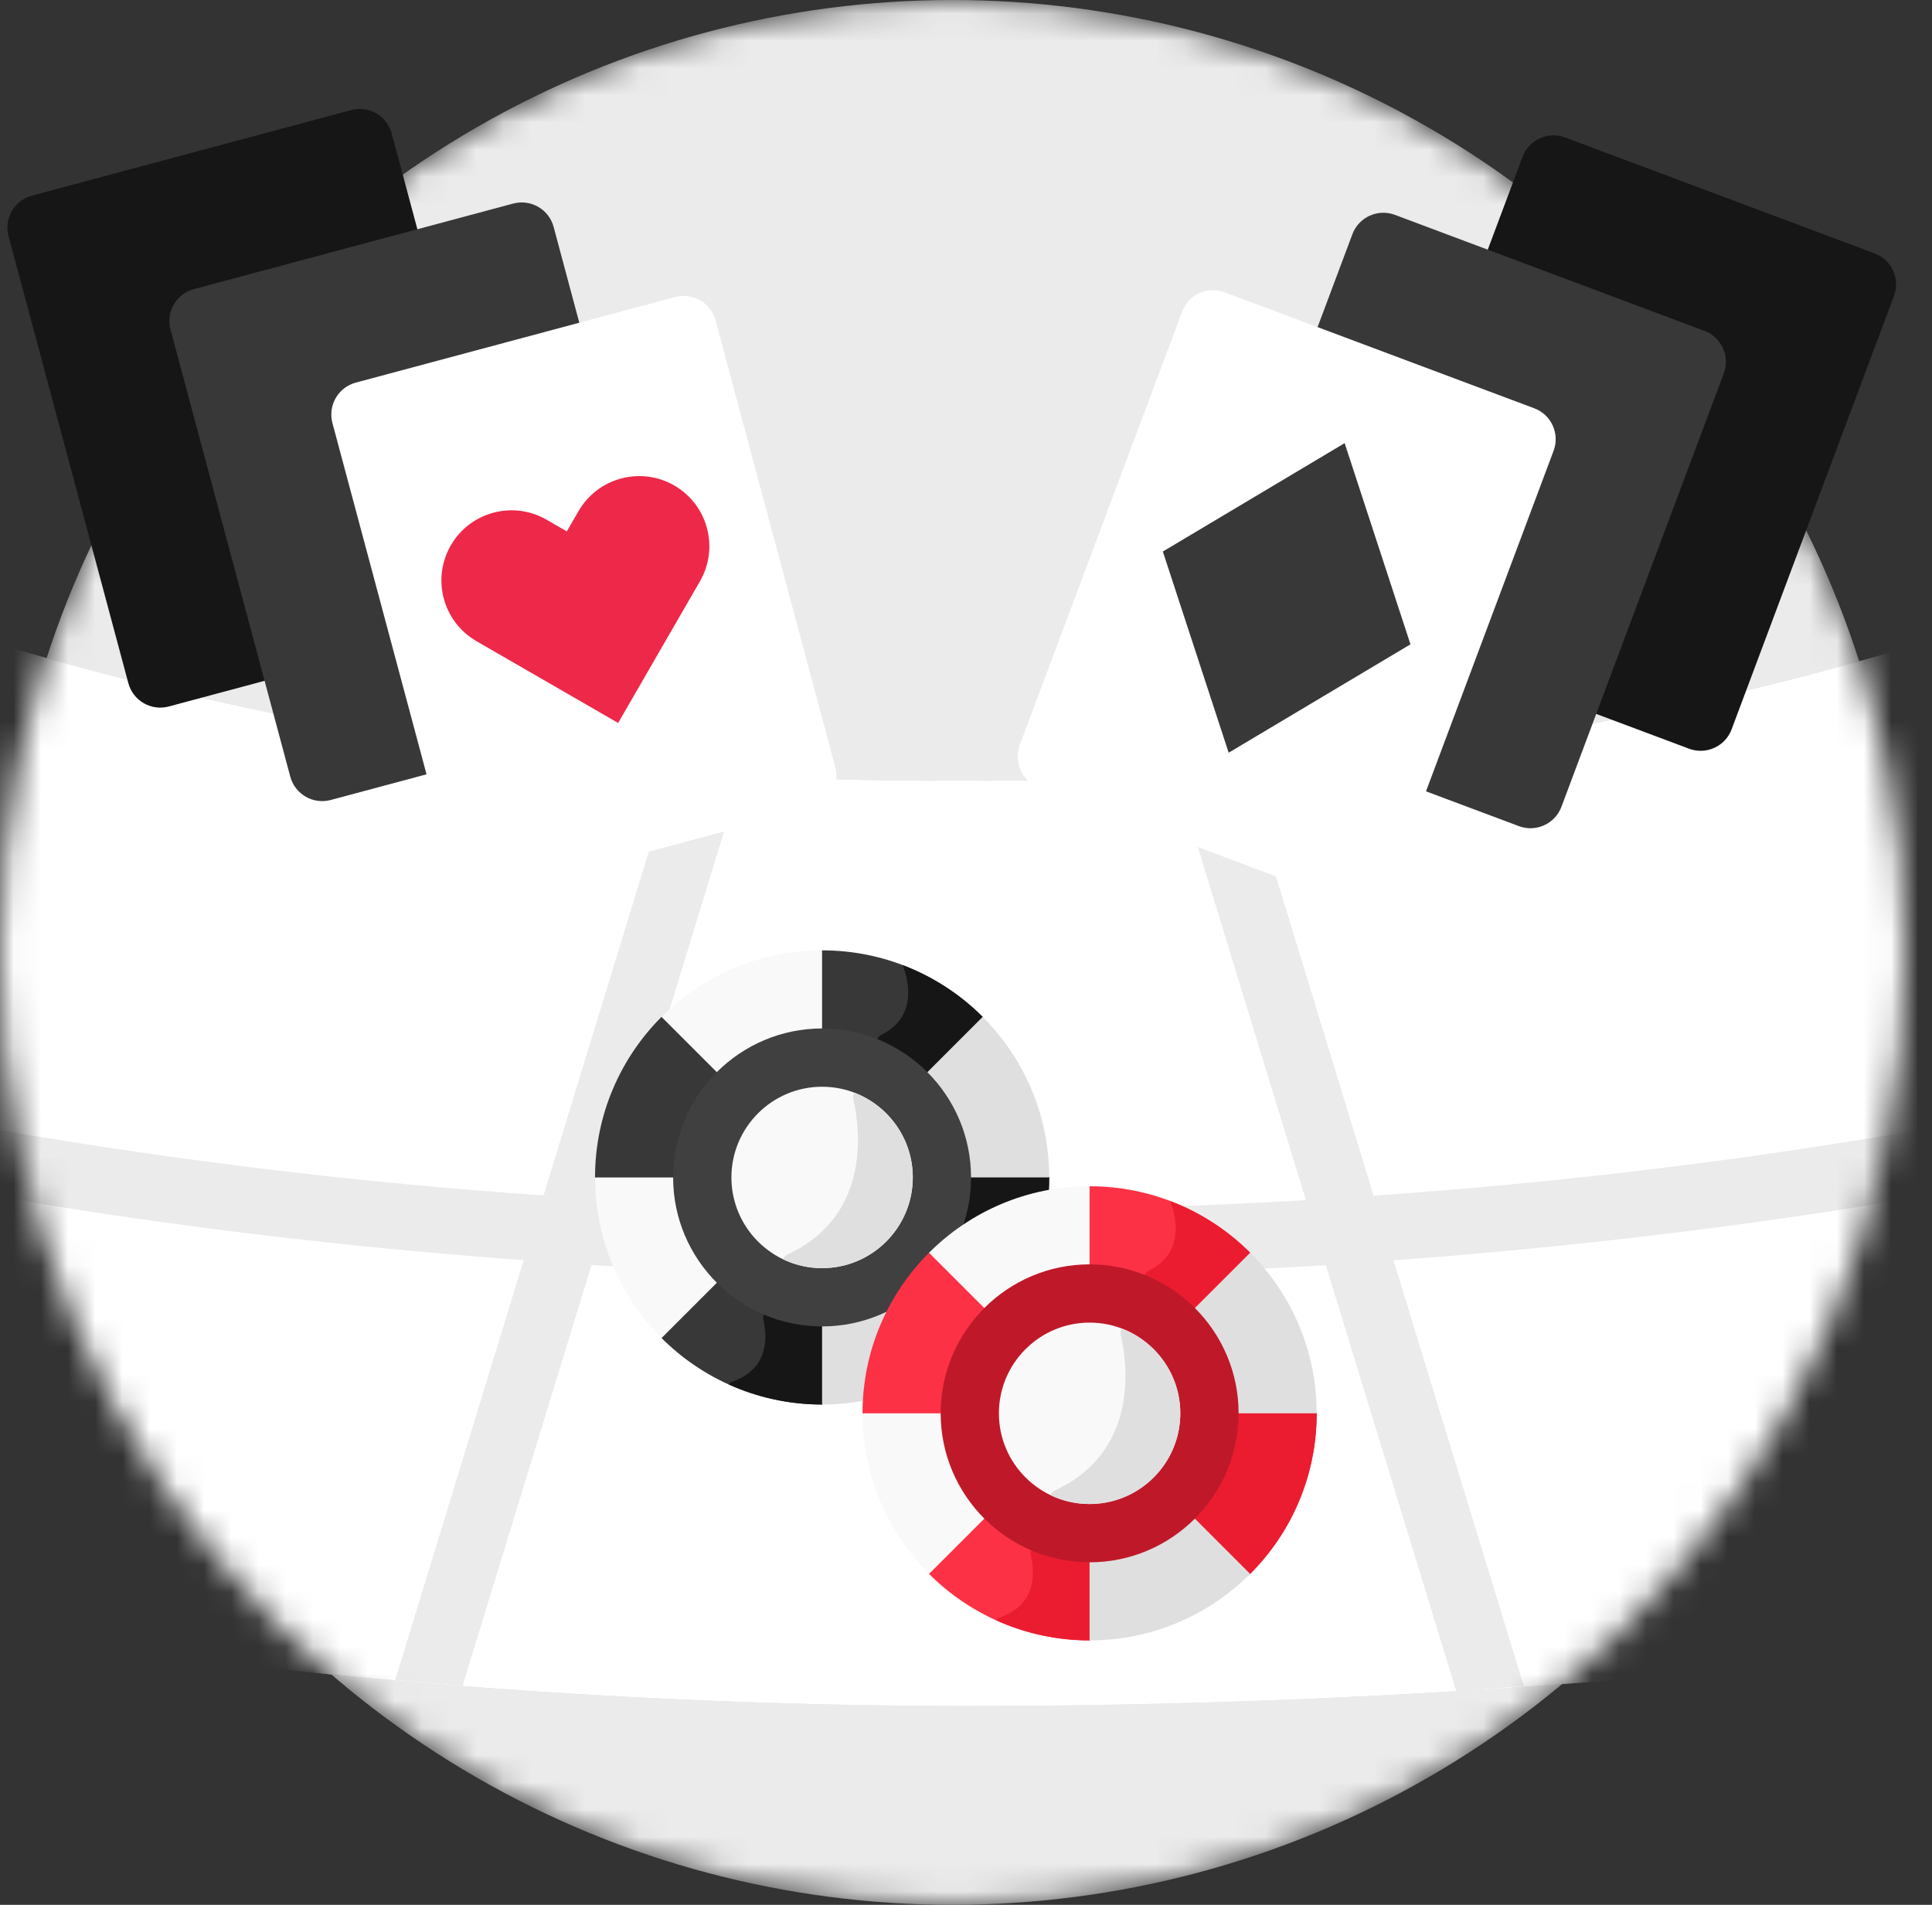 <svg width="71" height="70" viewBox="0 0 71 70" fill="none" xmlns="http://www.w3.org/2000/svg">
<rect x="0" y="0" width="71" height="70" fill="#333333" stroke="none"/>
<mask id="mask0" mask-type="alpha" maskUnits="userSpaceOnUse" x="0" y="0" width="70" height="70">
<circle cx="35" cy="35" r="35" fill="#C4C4C4"/>
</mask>
<g mask="url(#mask0)">
<circle cx="35" cy="35" r="35" fill="#EBEBEB"/>
<path d="M70.456 60.632C58.764 62.018 47.001 62.708 35.228 62.697C23.436 62.663 11.662 61.77 0 60.024V23.688C11.428 27.098 23.302 28.782 35.228 28.684C47.154 28.782 59.027 27.098 70.456 23.688V60.632Z" fill="#CACACA"/>
<path d="M70.456 60.632C58.764 62.018 47.001 62.708 35.228 62.697C23.436 62.663 11.662 61.77 0 60.024V23.688C11.428 27.098 23.302 28.782 35.228 28.684C47.154 28.782 59.027 27.098 70.456 23.688V60.632Z" fill="white"/>
<path d="M51.21 46.315C57.77 45.829 64.208 45.065 70.456 43.995V41.574C70.387 41.568 70.318 41.568 70.249 41.574C63.703 42.692 57.105 43.481 50.48 43.938L45.686 28.268C44.862 28.333 44.03 28.384 43.195 28.433L47.991 44.103C43.78 44.351 39.526 44.476 35.228 44.476C30.93 44.476 26.675 44.35 22.464 44.098L27.26 28.428C26.426 28.379 25.594 28.328 24.77 28.264L19.975 43.931C13.35 43.475 6.752 42.686 0.207 41.568C0.138 41.562 0.069 41.562 0 41.568V43.99C6.252 45.06 12.688 45.83 19.245 46.31L14.524 61.737C15.35 61.812 16.175 61.882 16.999 61.949L21.737 46.49C26.184 46.767 30.681 46.905 35.228 46.905C39.774 46.905 44.273 46.768 48.724 46.493L53.516 62.145C54.352 62.096 55.169 62.024 56 61.962L51.21 46.315Z" fill="#EBEBEB"/>
<path d="M36.112 49.17L30.212 51.614C27.907 51.614 25.821 50.68 24.311 49.17L21.867 43.269C21.867 40.965 22.801 38.879 24.311 37.368L30.212 34.924C32.516 34.924 34.602 35.858 36.112 37.368L38.557 43.269C38.557 45.574 37.623 47.66 36.112 49.17Z" fill="#383838"/>
<path d="M26.777 50.874C26.815 50.826 26.866 50.788 26.927 50.767C28.309 50.284 28.182 49.042 28.054 48.505C28.02 48.365 28.079 48.216 28.206 48.148C29.046 47.7 28.917 46.904 28.777 46.489C28.724 46.334 28.798 46.166 28.947 46.097C32.081 44.641 31.584 41.358 31.358 40.389C31.323 40.239 31.403 40.086 31.544 40.025C32.42 39.648 32.334 38.808 32.225 38.386C32.188 38.243 32.258 38.092 32.39 38.027C33.737 37.356 33.364 35.999 33.212 35.584C33.199 35.549 33.194 35.512 33.194 35.475C34.298 35.898 35.291 36.547 36.112 37.368L38.557 43.269C38.557 45.574 37.623 47.66 36.112 49.17L30.212 51.614C28.987 51.614 27.825 51.348 26.777 50.874Z" fill="#161616"/>
<path d="M33.326 40.156L36.112 37.369C37.623 38.879 38.557 40.965 38.557 43.269H34.616C34.616 42.053 34.123 40.952 33.326 40.156Z" fill="#DFDFDF"/>
<path d="M21.869 43.27H25.81C25.81 44.486 26.303 45.587 27.1 46.384L24.313 49.17C22.803 47.66 21.869 45.574 21.869 43.27Z" fill="#F9F9F9"/>
<path d="M33.325 46.383L36.111 49.169C34.601 50.68 32.515 51.614 30.211 51.614V47.673C31.427 47.673 32.527 47.18 33.325 46.383Z" fill="#DFDFDF"/>
<path d="M30.211 34.924V38.865C28.995 38.865 27.894 39.358 27.097 40.155L24.31 37.369C25.82 35.858 27.907 34.924 30.211 34.924Z" fill="#F9F9F9"/>
<path d="M30.211 48.744C33.23 48.744 35.685 46.288 35.685 43.269C35.685 40.251 33.23 37.795 30.211 37.795C27.192 37.795 24.737 40.251 24.737 43.269C24.737 46.288 27.193 48.744 30.211 48.744Z" fill="#404040"/>
<path d="M30.212 39.936C32.05 39.936 33.545 41.431 33.545 43.269C33.545 45.107 32.05 46.602 30.212 46.602C28.374 46.602 26.879 45.107 26.879 43.269C26.879 41.431 28.374 39.936 30.212 39.936Z" fill="#F9F9F9"/>
<path d="M30.212 46.603C29.7 46.603 29.214 46.487 28.78 46.279C28.809 46.202 28.866 46.135 28.947 46.098C32.081 44.642 31.584 41.359 31.358 40.389C31.339 40.306 31.355 40.223 31.397 40.155C32.651 40.634 33.545 41.849 33.545 43.27C33.545 45.108 32.05 46.603 30.212 46.603Z" fill="#DFDFDF"/>
<path d="M45.943 57.838L40.042 60.282C37.738 60.282 35.651 59.348 34.141 57.838L31.697 51.938C31.697 49.633 32.631 47.547 34.141 46.037L40.042 43.593C42.346 43.593 44.432 44.527 45.943 46.037L48.387 51.938C48.387 54.242 47.453 56.328 45.943 57.838Z" fill="#FC3145"/>
<path d="M36.607 59.542C36.645 59.494 36.696 59.456 36.757 59.435C38.139 58.952 38.012 57.709 37.884 57.173C37.85 57.033 37.909 56.884 38.036 56.816C38.876 56.368 38.748 55.572 38.607 55.157C38.554 55.002 38.628 54.834 38.777 54.765C41.911 53.309 41.414 50.026 41.188 49.057C41.153 48.907 41.233 48.754 41.374 48.693C42.25 48.316 42.164 47.476 42.055 47.054C42.018 46.911 42.088 46.76 42.22 46.695C43.567 46.024 43.194 44.667 43.042 44.252C43.029 44.217 43.024 44.18 43.024 44.143C44.128 44.566 45.121 45.215 45.943 46.036L48.387 51.937C48.387 54.242 47.453 56.328 45.943 57.838L40.042 60.282C38.817 60.282 37.655 60.016 36.607 59.542Z" fill="#EB1C30"/>
<path d="M43.156 48.823L45.943 46.037C47.453 47.547 48.387 49.633 48.387 51.937H44.446C44.446 50.721 43.953 49.62 43.156 48.823Z" fill="#DFDFDF"/>
<path d="M31.699 51.937H35.64C35.64 53.153 36.133 54.254 36.93 55.051L34.143 57.838C32.633 56.328 31.699 54.242 31.699 51.937Z" fill="#F9F9F9"/>
<path d="M43.155 55.051L45.941 57.837C44.431 59.347 42.345 60.282 40.041 60.282V56.341C41.257 56.341 42.358 55.848 43.155 55.051Z" fill="#DFDFDF"/>
<path d="M40.041 43.592V47.533C38.825 47.533 37.724 48.026 36.927 48.823L34.141 46.037C35.65 44.526 37.737 43.592 40.041 43.592Z" fill="#F9F9F9"/>
<path d="M40.043 57.412C43.062 57.412 45.518 54.956 45.518 51.937C45.518 48.919 43.062 46.463 40.043 46.463C37.025 46.463 34.569 48.919 34.569 51.937C34.569 54.956 37.025 57.412 40.043 57.412Z" fill="#BF1929"/>
<path d="M40.042 48.604C41.88 48.604 43.375 50.099 43.375 51.937C43.375 53.775 41.88 55.27 40.042 55.27C38.204 55.27 36.709 53.775 36.709 51.937C36.709 50.099 38.204 48.604 40.042 48.604Z" fill="#F9F9F9"/>
<path d="M40.042 55.271C39.53 55.271 39.044 55.154 38.61 54.947C38.639 54.87 38.696 54.803 38.777 54.766C41.911 53.31 41.413 50.027 41.188 49.057C41.169 48.974 41.185 48.891 41.227 48.823C42.481 49.302 43.375 50.517 43.375 51.938C43.375 53.776 41.88 55.271 40.042 55.271Z" fill="#DFDFDF"/>
</g>
<path d="M0.314 8.676C0.141 8.028 0.525 7.362 1.173 7.189L12.907 4.045C13.555 3.871 14.221 4.255 14.395 4.903L18.796 21.331C18.97 21.979 18.585 22.645 17.937 22.818L6.204 25.962C5.556 26.136 4.89 25.751 4.716 25.103L0.314 8.676Z" fill="#161616"/>
<path d="M6.266 12.112C6.092 11.464 6.476 10.798 7.125 10.625L18.858 7.481C19.506 7.307 20.172 7.691 20.346 8.34L24.747 24.767C24.921 25.415 24.537 26.081 23.889 26.254L12.155 29.398C11.507 29.572 10.841 29.187 10.667 28.539L6.266 12.112Z" fill="#383838"/>
<path d="M12.217 15.548C12.043 14.9 12.428 14.234 13.076 14.06L24.809 10.916C25.457 10.742 26.123 11.127 26.297 11.775L30.699 28.202C30.872 28.85 30.488 29.516 29.84 29.69L18.106 32.834C17.458 33.008 16.792 32.623 16.618 31.975L12.217 15.548Z" fill="white"/>
<path d="M16.567 20.042C17.278 18.81 18.854 18.387 20.087 19.099L20.83 19.528L21.26 18.784C21.972 17.552 23.547 17.13 24.78 17.841C26.012 18.553 26.434 20.128 25.723 21.361L22.717 26.568L17.51 23.562C16.278 22.85 15.855 21.274 16.567 20.042Z" fill="#EE2849"/>
<path d="M55.953 5.763C56.188 5.134 56.888 4.816 57.516 5.051L68.892 9.313C69.52 9.549 69.838 10.249 69.603 10.877L63.636 26.802C63.4 27.431 62.7 27.749 62.072 27.514L50.697 23.252C50.069 23.016 49.75 22.316 49.986 21.688L55.953 5.763Z" fill="#161616"/>
<path d="M49.699 8.608C49.934 7.979 50.634 7.661 51.263 7.896L62.638 12.159C63.266 12.394 63.584 13.094 63.349 13.722L57.382 29.648C57.147 30.276 56.446 30.594 55.818 30.359L44.443 26.097C43.815 25.861 43.496 25.161 43.732 24.533L49.699 8.608Z" fill="#383838"/>
<path d="M43.443 11.453C43.678 10.825 44.378 10.506 45.007 10.742L56.382 15.004C57.01 15.239 57.329 15.939 57.093 16.568L51.126 32.493C50.891 33.121 50.191 33.44 49.562 33.204L38.187 28.942C37.559 28.707 37.24 28.006 37.476 27.378L43.443 11.453Z" fill="white"/>
<path d="M42.734 20.268L49.415 16.285L51.834 23.678L45.153 27.661L42.734 20.268Z" fill="#383838"/>
</svg>
